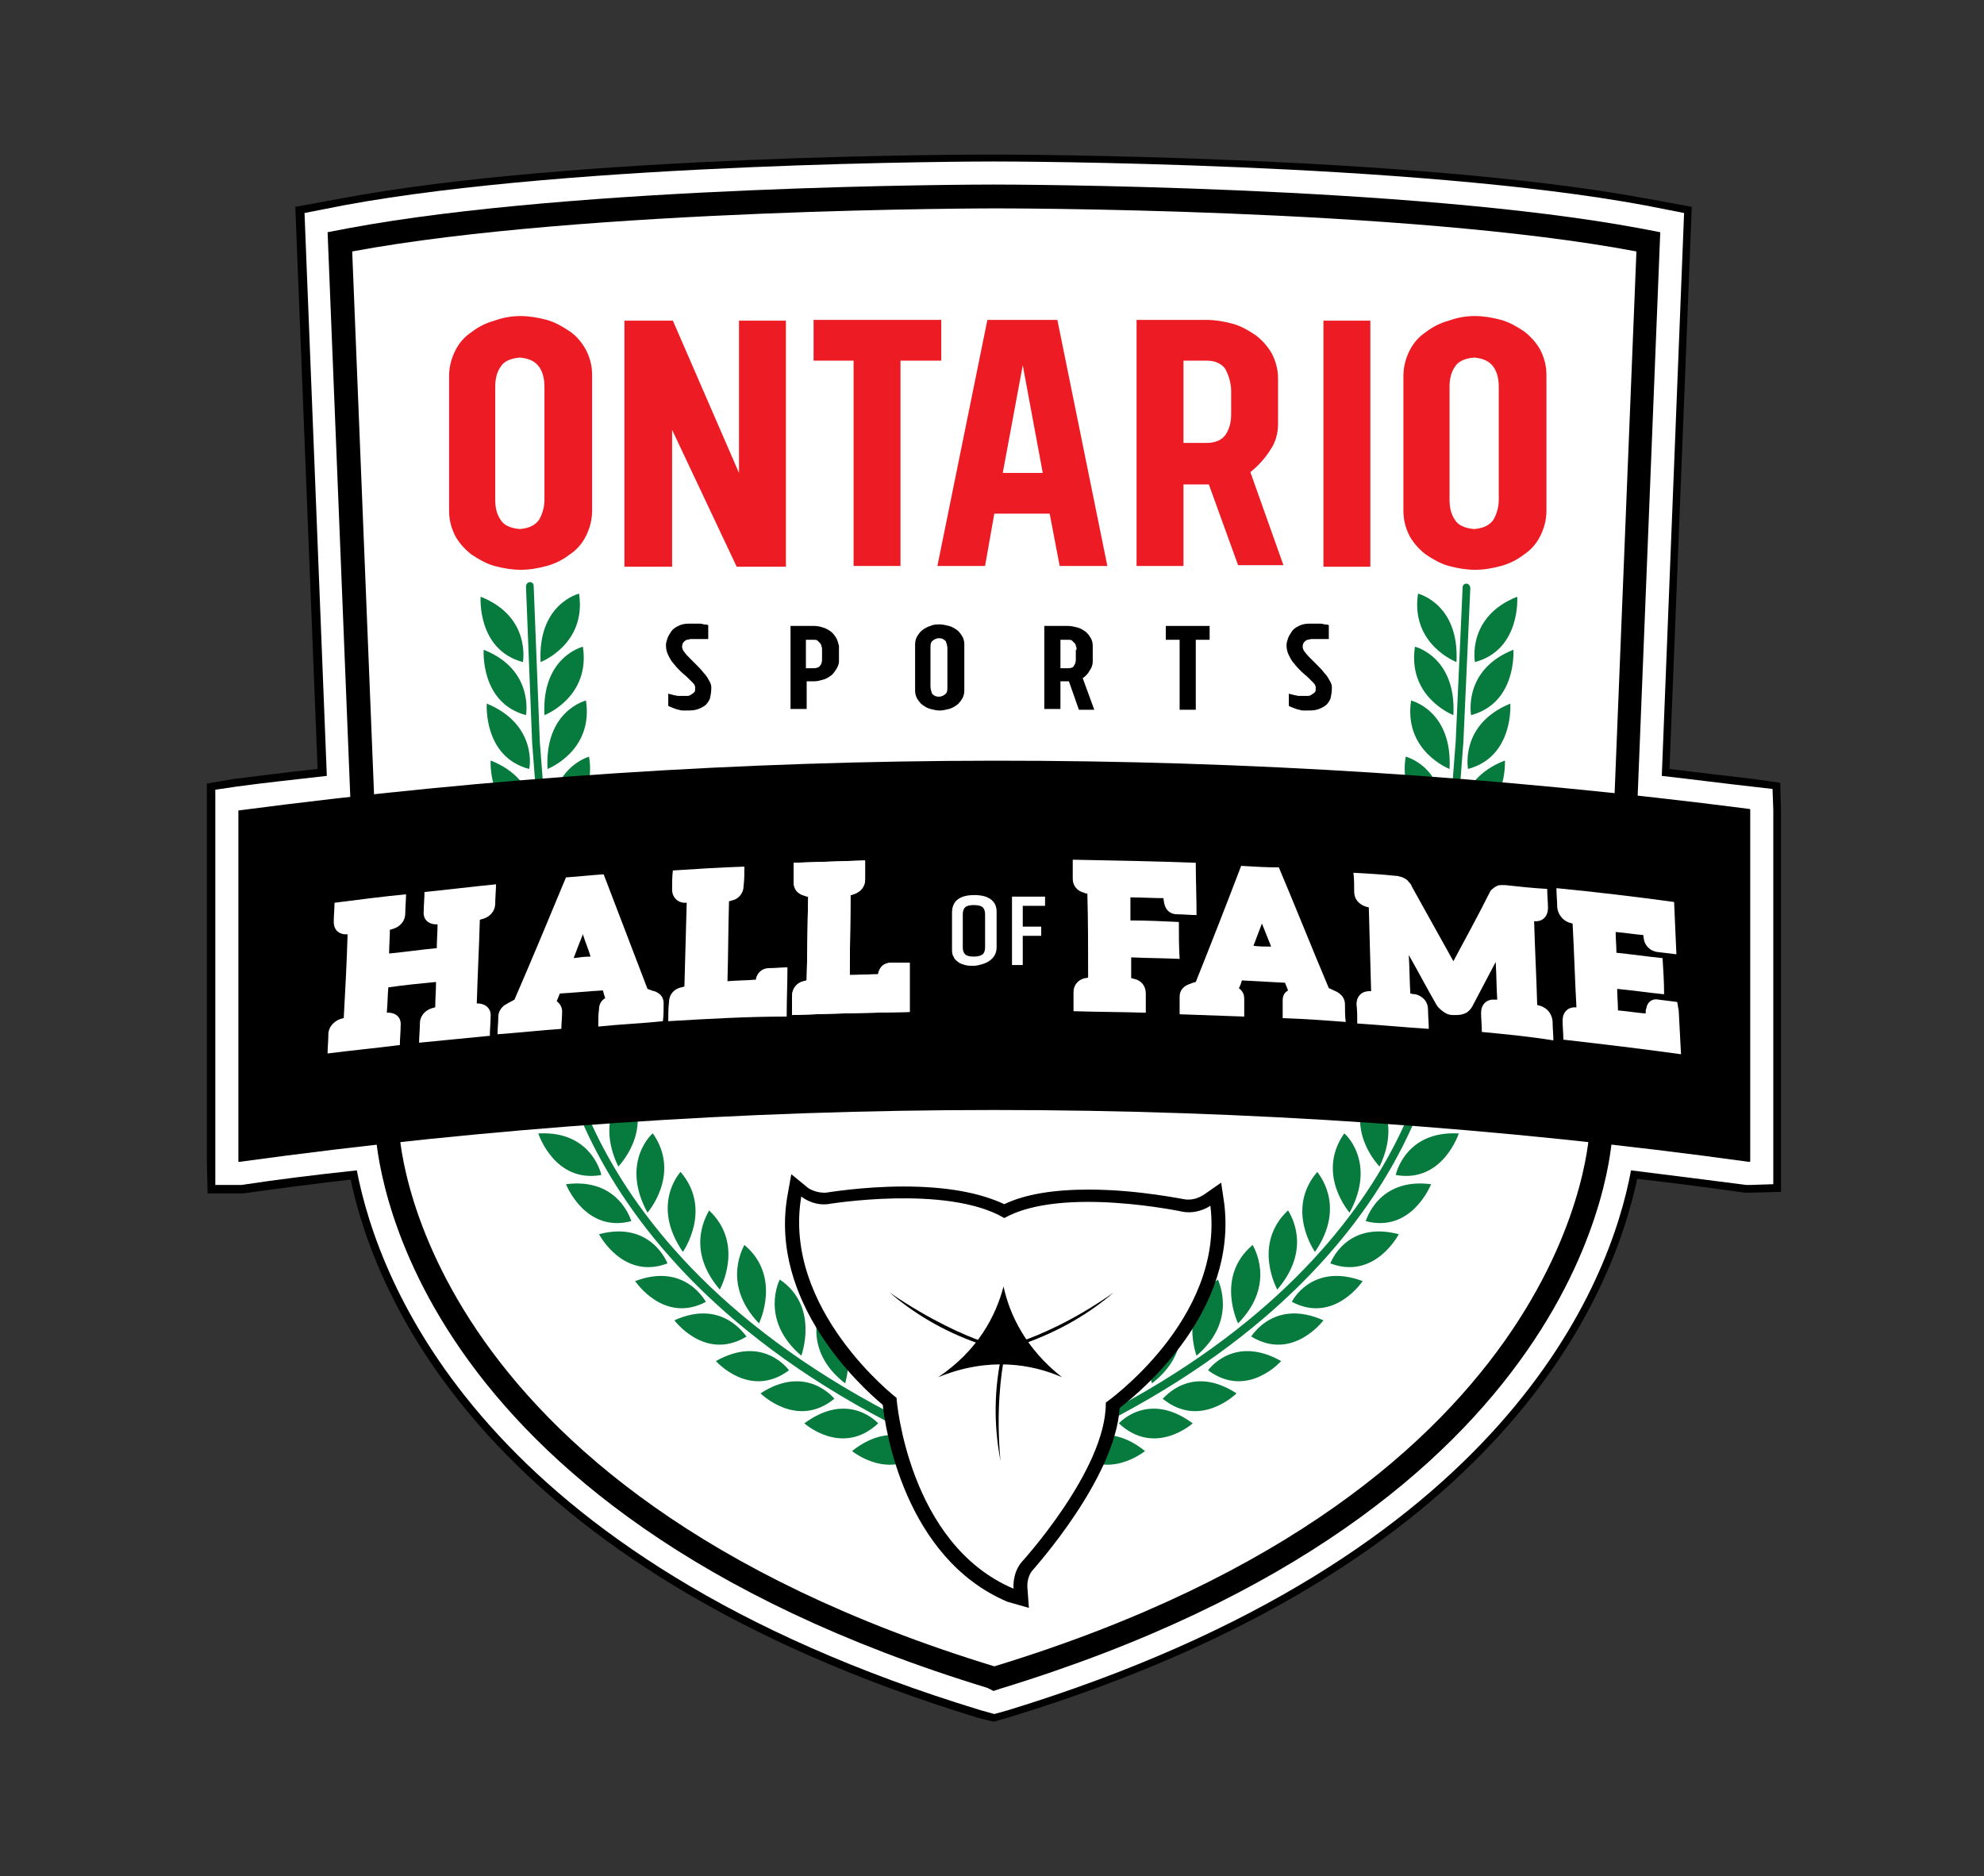 <svg xmlns="http://www.w3.org/2000/svg" xmlns:xlink="http://www.w3.org/1999/xlink" id="Layer_1" x="0px" y="0px" viewBox="0 0 258 244" style="enable-background:new 0 0 258 244;" xml:space="preserve"><rect x="0" y="0" width="258" height="244" fill="#333333" stroke="none"/> <style type="text/css"> .st0{fill:#FFFFFF;} .st1{fill:#077A3E;} .st2{fill:#ED1C24;} </style> <g> <path d="M127.2,223.4c-64.1-19.6-78.4-54.8-81.6-70c-5.2,0.6-9.7,1.2-14,1.8l-0.2,0l-4.4,0l-0.1-4.1v-49.2l3.5-0.6 c3.4-0.4,7-0.9,10.9-1.3l-2.9-73.1l6-1.1c30.3-5.7,82.6-5.7,84.8-5.7c2.2,0,54.5,0.1,84.8,5.7l6,1.1l-2.9,73.1 c4,0.5,7.5,0.9,10.9,1.3l3.5,0.5l0.1,3.6V155l-4.1,0.1l-0.2,0l-0.4,0c-4.3-0.6-8.8-1.2-14-1.8c-3.2,15.2-17.4,50.4-81.6,70 l-2.1,0.6L127.2,223.4z"></path> <path class="st0" d="M127.5,222.4c-65-19.8-78.3-55.7-81.1-70.2c-5.6,0.6-10.4,1.2-15,1.9l-0.2,0l-3.2,0L28,151v-48.3l2.7-0.4 c3.6-0.5,7.5-0.9,11.8-1.4l-2.9-73.2l5.1-1c30.2-5.6,82.4-5.7,84.6-5.7c2.2,0,54.4,0.1,84.6,5.7l5.1,1l-2.9,73.2 c4.4,0.5,8.2,1,11.8,1.4l2.6,0.3l0.1,2.7v48.7l-3.1,0.1h-0.2l-0.2,0c-4.6-0.6-9.4-1.2-15-1.9c-2.7,14.5-16.1,50.3-81,70.2l-1.8,0.5 L127.5,222.4z"></path> <path d="M128.4,219.5C52,196.2,49,150.1,48.8,146.9L46,114.8l-3.4-84.6l2.6-0.5c29.9-5.6,81.8-5.7,84-5.7c2.2,0,54.1,0.1,84.1,5.7 l2.6,0.5l-3.4,84.8l-2.8,32c-0.1,3.1-3.1,49.2-79.6,72.6l-0.9,0.3L128.4,219.5z"></path> <path class="st0" d="M129.3,27.1L129.3,27.1L129.3,27.1L129.3,27.1L129.3,27.1c0,0-53.4,0-83.5,5.6l3.3,82l2.8,32.1 c0,0,1.2,46.6,77.4,69.9v0l0,0c0,0,0,0,0,0v0c76.3-23.3,77.4-69.9,77.4-69.9l2.8-32.1l3.3-82C182.7,27,129.3,27.1,129.3,27.1z"></path> <g> <path class="st1" d="M129.8,191.4l-0.2-0.1C74.3,169.8,72,133.1,72,132.7c0-0.3,0-0.7-0.1-1l-2.7-35.1l-0.8-20.3 c0-0.3,0.2-0.6,0.5-0.6c0.3,0,0.5,0.2,0.5,0.5l0.8,20.3l2.7,35c0,0.4,0,0.7,0.1,1.1c0,0.4,2.1,36.1,56.8,57.5 c52.4-20.5,56.5-53.9,56.8-57.7c0-0.3,0-0.3,0-0.5l0-0.4l2.7-35.1l0.9-20c0-0.3,0.2-0.5,0.5-0.5c0.3,0,0.5,0.3,0.5,0.6l-0.9,20 l-2.7,35.5c0,0.2,0,0.2,0,0.5c-0.3,3.9-4.5,38.1-57.7,58.7L129.8,191.4z"></path> <path class="st1" d="M62.5,77.6c0,0-0.5,6.9,5.5,8.5C68,86.1,69.1,80.2,62.5,77.6z"></path> <path class="st1" d="M70.3,86.1c0,0,6-2.3,5-8.9C75.3,77.2,69.9,78.5,70.3,86.1z"></path> <path class="st1" d="M62.9,84.5c0,0-0.5,6.9,5.5,8.5C68.4,93,69.5,87.1,62.9,84.5z"></path> <path class="st1" d="M70.8,93c0,0,6-2.3,5-8.9C75.8,84.1,70.4,85.4,70.8,93z"></path> <path class="st1" d="M63.3,91.5c0,0-0.5,6.9,5.5,8.5C68.9,100,69.9,94.2,63.3,91.5z"></path> <path class="st1" d="M71.2,100c0,0,6-2.3,5-8.9C76.2,91.1,70.8,92.4,71.2,100z"></path> <path class="st1" d="M63.8,98.9c0,0-0.4,6.9,5.6,8.4C69.4,107.3,70.4,101.5,63.8,98.9z"></path> <path class="st1" d="M71.7,107.3c0,0,6-2.3,4.9-8.9C76.7,98.4,71.3,99.7,71.7,107.3z"></path> <path class="st1" d="M64.3,106.3c0,0-0.4,6.9,5.6,8.4C69.9,114.7,70.9,108.8,64.3,106.3z"></path> <path class="st1" d="M72.3,114.6c0,0,6-2.4,4.9-8.9C77.1,105.7,71.8,107,72.3,114.6z"></path> <path class="st1" d="M64.7,114.6c0,0-0.4,6.9,5.6,8.4C70.4,122.9,71.3,117.1,64.7,114.6z"></path> <path class="st1" d="M72.7,122.9c0,0,6-2.4,4.9-8.9C77.6,113.9,72.2,115.3,72.7,122.9z"></path> <path class="st1" d="M64.7,124.9c0,0,0.5,6.9,6.6,7.5C71.3,132.4,71.6,126.4,64.7,124.9z"></path> <path class="st1" d="M73.6,130.3c0,0,5.7-3.2,3.7-9.5C77.4,120.7,72.2,122.8,73.6,130.3z"></path> <path class="st1" d="M65.7,132.2c0,0,0.5,6.9,6.6,7.5C72.3,139.7,72.6,133.7,65.7,132.2z"></path> <path class="st1" d="M74.7,137.4c0,0,5.7-3.2,3.7-9.5C78.4,127.9,73.2,130,74.7,137.4z"></path> <path class="st1" d="M67,140.7c0,0,2.1,6.5,8.1,5.5C75.1,146.2,74,140.3,67,140.7z"></path> <path class="st1" d="M77.3,145.2c0,0,4.7-4.6,1.4-10.3C78.7,134.9,74.2,138.3,77.3,145.2z"></path> <path class="st1" d="M195.7,98.9c0,0,0.4,6.9-5.6,8.4C190.1,107.3,189,101.5,195.7,98.9z"></path> <path class="st1" d="M187.7,107.3c0,0-6-2.3-4.9-8.9C182.8,98.4,188.2,99.7,187.7,107.3z"></path> <path class="st1" d="M195.2,106.3c0,0,0.4,6.9-5.6,8.4C189.5,114.7,188.6,108.8,195.2,106.3z"></path> <path class="st1" d="M187.2,114.6c0,0-6-2.4-4.9-8.9C182.3,105.7,187.7,107,187.2,114.6z"></path> <path class="st1" d="M194.7,114.6c0,0,0.4,6.9-5.6,8.4C189.1,122.9,188.1,117.1,194.7,114.6z"></path> <path class="st1" d="M186.7,122.9c0,0-6-2.4-4.9-8.9C181.9,113.9,187.2,115.3,186.7,122.9z"></path> <path class="st1" d="M194.8,124.9c0,0-0.5,6.9-6.6,7.5C188.2,132.4,187.9,126.4,194.8,124.9z"></path> <path class="st1" d="M185.8,130.3c0,0-5.7-3.2-3.7-9.5C182.1,120.7,187.3,122.8,185.8,130.3z"></path> <path class="st1" d="M193.7,132.2c0,0-0.5,6.9-6.6,7.5C187.1,139.7,186.8,133.7,193.7,132.2z"></path> <path class="st1" d="M184.8,137.4c0,0-5.7-3.2-3.7-9.5C181,127.9,186.2,130,184.8,137.4z"></path> <path class="st1" d="M192.5,140.7c0,0-2.1,6.5-8.1,5.5C184.3,146.2,185.4,140.3,192.5,140.7z"></path> <path class="st1" d="M182.2,145.2c0,0-4.7-4.6-1.4-10.3C180.7,134.9,185.3,138.3,182.2,145.2z"></path> <path class="st1" d="M70,147.4c0,0,2.1,6.5,8.2,5.4C78.2,152.8,77,147,70,147.4z"></path> <path class="st1" d="M80.4,151.7c0,0,4.7-4.7,1.3-10.3C81.6,141.5,77.2,145,80.4,151.7z"></path> <path class="st1" d="M73.6,154c0,0,2.5,6.4,8.5,4.8C82.1,158.9,80.6,153.1,73.6,154z"></path> <path class="st1" d="M84.2,157.7c0,0,4.4-5,0.7-10.3C84.9,147.3,80.6,151.1,84.2,157.7z"></path> <path class="st1" d="M77.9,160.5c0,0,3.1,6,8.9,3.8C86.8,164.3,84.7,158.7,77.9,160.5z"></path> <path class="st1" d="M88.8,162.8c0,0,3.9-5.5-0.3-10.4C88.4,152.5,84.6,156.7,88.8,162.8z"></path> <path class="st1" d="M82.6,166.6c0,0,3.7,5.6,9.2,2.7C91.8,169.4,89.2,164.1,82.6,166.6z"></path> <path class="st1" d="M93.6,167.7c0,0,3.3-5.9-1.4-10.3C92.3,157.5,88.8,162.1,93.6,167.7z"></path> <path class="st1" d="M87.7,171.7c0,0,4,5.4,9.4,2.1C97,173.9,94.1,168.8,87.7,171.7z"></path> <path class="st1" d="M98.7,172.1c0,0,3-6.1-1.9-10.2C96.8,162,93.7,166.9,98.7,172.1z"></path> <path class="st1" d="M93.1,177c0,0,4.4,5,9.5,1.2C102.6,178.2,99.3,173.5,93.1,177z"></path> <path class="st1" d="M104.2,176.3c0,0,2.4-6.4-2.8-9.9C101.4,166.4,98.7,171.6,104.2,176.3z"></path> <path class="st1" d="M98.9,181.2c0,0,4.7,4.7,9.6,0.7C108.5,181.9,104.9,177.3,98.9,181.2z"></path> <path class="st1" d="M109.9,179.9c0,0,2.1-6.5-3.2-9.8C106.7,170.1,104.2,175.5,109.9,179.9z"></path> <path class="st1" d="M104.6,185.1c0,0,4.9,4.4,9.6,0C114.2,185.1,110.4,180.8,104.6,185.1z"></path> <path class="st1" d="M115.6,183c0,0,1.7-6.6-3.8-9.5C111.8,173.5,109.6,179,115.6,183z"></path> <path class="st1" d="M110.8,188.7c0,0,5.1,4.2,9.6-0.3C120.4,188.4,116.5,184.2,110.8,188.7z"></path> <path class="st1" d="M121.7,186.2c0,0,1.5-6.7-4.1-9.4C117.6,176.9,115.6,182.4,121.7,186.2z"></path> <path class="st1" d="M117.3,192c0,0,5.3,3.9,9.5-0.8C126.9,191.2,122.8,187.2,117.3,192z"></path> <path class="st1" d="M128.1,189c0,0,1.2-6.8-4.5-9.1C123.5,179.8,121.8,185.5,128.1,189z"></path> <path class="st1" d="M197.3,77.6c0,0,0.5,6.9-5.5,8.5C191.8,86.1,190.7,80.2,197.3,77.6z"></path> <path class="st1" d="M189.4,86.1c0,0-6-2.3-5-8.9C184.4,77.2,189.8,78.5,189.4,86.1z"></path> <path class="st1" d="M196.8,84.5c0,0,0.5,6.9-5.5,8.5C191.3,93,190.2,87.1,196.8,84.5z"></path> <path class="st1" d="M189,93c0,0-6-2.3-5-8.9C184,84.1,189.4,85.4,189,93z"></path> <path class="st1" d="M196.4,91.5c0,0,0.5,6.9-5.5,8.5C190.9,100,189.8,94.2,196.4,91.5z"></path> <path class="st1" d="M188.5,100c0,0-6-2.3-5-8.9C183.5,91.1,188.9,92.4,188.5,100z"></path> <path class="st1" d="M192.7,140.7c0,0-2.1,6.5-8.1,5.5C184.6,146.2,185.7,140.3,192.7,140.7z"></path> <path class="st1" d="M182.4,145.2c0,0-4.7-4.6-1.4-10.3C181,134.9,185.5,138.3,182.4,145.2z"></path> <path class="st1" d="M189.7,147.4c0,0-2.1,6.5-8.2,5.4C181.5,152.8,182.7,147,189.7,147.4z"></path> <path class="st1" d="M179.4,151.7c0,0-4.7-4.7-1.3-10.3C178.1,141.5,182.6,145,179.4,151.7z"></path> <path class="st1" d="M186.1,154c0,0-2.5,6.4-8.5,4.8C177.6,158.9,179.1,153.1,186.1,154z"></path> <path class="st1" d="M175.5,157.7c0,0-4.4-5-0.7-10.3C174.8,147.3,179.1,151.1,175.5,157.7z"></path> <path class="st1" d="M181.9,160.5c0,0-3.1,6-8.9,3.8C173,164.3,175,158.7,181.9,160.5z"></path> <path class="st1" d="M171,162.8c0,0-3.9-5.5,0.3-10.4C171.3,152.5,175.2,156.7,171,162.8z"></path> <path class="st1" d="M177.2,166.6c0,0-3.7,5.6-9.2,2.7C167.9,169.4,170.5,164.1,177.2,166.6z"></path> <path class="st1" d="M166.1,167.7c0,0-3.3-5.9,1.4-10.3C167.5,157.5,170.9,162.1,166.1,167.7z"></path> <path class="st1" d="M172.1,171.7c0,0-4,5.4-9.4,2.1C162.7,173.9,165.6,168.8,172.1,171.7z"></path> <path class="st1" d="M161,172.1c0,0-3-6.1,1.9-10.2C162.9,162,166.1,166.9,161,172.1z"></path> <path class="st1" d="M166.6,177c0,0-4.4,5-9.5,1.2C157.1,178.2,160.4,173.5,166.6,177z"></path> <path class="st1" d="M155.6,176.3c0,0-2.4-6.4,2.8-9.9C158.3,166.4,161.1,171.6,155.6,176.3z"></path> <path class="st1" d="M160.8,181.2c0,0-4.7,4.7-9.6,0.7C151.3,181.9,154.8,177.3,160.8,181.2z"></path> <path class="st1" d="M149.8,179.9c0,0-2.1-6.5,3.2-9.8C153.1,170.1,155.5,175.5,149.8,179.9z"></path> <path class="st1" d="M155.1,185.1c0,0-4.9,4.4-9.6,0C145.5,185.1,149.3,180.8,155.1,185.1z"></path> <path class="st1" d="M144.2,183c0,0-1.7-6.6,3.8-9.5C148,173.5,150.1,179,144.2,183z"></path> <path class="st1" d="M148.9,188.7c0,0-5.1,4.2-9.6-0.3C139.3,188.4,143.3,184.2,148.9,188.7z"></path> <path class="st1" d="M138,186.2c0,0-1.5-6.7,4.1-9.4C142.1,176.9,144.1,182.4,138,186.2z"></path> <path class="st1" d="M142.4,192c0,0-5.3,3.9-9.5-0.8C132.9,191.2,137,187.2,142.4,192z"></path> <path class="st1" d="M131.7,189c0,0-1.2-6.8,4.5-9.1C136.2,179.8,137.9,185.5,131.7,189z"></path> </g> <path d="M31,105.4V151c0,0.1,0,0.1,0.1,0.1c65.2-9,131.2-9,196.4,0c0,0,0.1,0,0.1-0.1v-45.7c0,0,0-0.1-0.1-0.1 C162.3,96.8,96.3,96.8,31,105.4C31,105.3,31,105.3,31,105.4z"></path> <g> <path class="st2" d="M67.7,41.1c1.1,0,2.3,0.2,3.4,0.5c1.1,0.3,2.1,0.9,3,1.5s1.6,1.5,2.1,2.4c0.5,1,0.8,2,0.8,3.3v17.6 c0,1.2-0.3,2.3-0.8,3.3c-0.5,1-1.2,1.8-2.1,2.4c-0.9,0.7-1.9,1.2-3,1.5s-2.2,0.5-3.4,0.5c-1.1,0-2.3-0.2-3.4-0.5 c-1.1-0.3-2.1-0.9-3-1.5c-0.9-0.7-1.6-1.5-2.1-2.4c-0.5-1-0.8-2-0.8-3.3V48.9c0-1.2,0.3-2.3,0.8-3.3c0.5-1,1.2-1.8,2.1-2.4 c0.9-0.7,1.9-1.2,3-1.5C65.4,41.3,66.5,41.1,67.7,41.1z M70.8,50.3c0-1-0.2-1.9-0.7-2.6c-0.5-0.7-1.3-1.1-2.5-1.2 c-1.2,0.1-2.1,0.5-2.5,1.2c-0.5,0.7-0.7,1.6-0.7,2.6V65c0,1,0.2,1.9,0.7,2.6c0.4,0.7,1.3,1.1,2.5,1.2c1.2-0.1,2-0.5,2.5-1.2 c0.4-0.7,0.7-1.6,0.7-2.6V50.3z"></path> <path class="st2" d="M96.1,41.7h6.1v32h-6.4l-8.4-17.8v17.8h-6.2v-32h6.3l8.6,19.8V41.7z"></path> <path class="st2" d="M111,73.6V46.9h-5.2v-5.3h16.6v5.3h-5.3v26.7H111z"></path> <path class="st2" d="M144,73.6h-6.2l-1.3-6.8h-7.2l-1.2,6.8h-6.2l6.5-32h9.1L144,73.6z M135.6,61.5l-2.6-14l-2.6,14H135.6z"></path> <path class="st2" d="M157.2,63h-3.3v10.6h-6.1v-32h9.1c1.1,0,2.3,0.2,3.4,0.5c1.1,0.3,2.1,0.9,3,1.5c0.9,0.7,1.6,1.5,2.1,2.4 c0.5,1,0.8,2,0.8,3.3v5.8c0,1.2-0.3,2.4-1,3.4c-0.7,1.1-1.5,2-2.6,2.9l4.3,12.1H161L157.2,63z M160.1,50.8c0-0.5-0.1-1-0.2-1.4 s-0.3-0.9-0.5-1.3s-0.6-0.7-1-0.9c-0.4-0.2-0.9-0.3-1.5-0.3h-3v10.7h3c1.2,0,2-0.4,2.5-1.1c0.5-0.8,0.7-1.6,0.7-2.7V50.8z"></path> <path class="st2" d="M172.1,41.7h6.1v32h-6.1V41.7z"></path> <path class="st2" d="M191.8,41.1c1.1,0,2.3,0.2,3.4,0.5c1.1,0.3,2.1,0.9,3,1.5c0.9,0.7,1.6,1.5,2.1,2.4c0.5,1,0.8,2,0.8,3.3v17.6 c0,1.2-0.3,2.3-0.8,3.3c-0.5,1-1.2,1.8-2.1,2.4c-0.9,0.7-1.9,1.2-3,1.5s-2.2,0.5-3.4,0.5c-1.1,0-2.3-0.2-3.4-0.5 c-1.1-0.3-2.1-0.9-3-1.5c-0.9-0.7-1.6-1.5-2.1-2.4c-0.5-1-0.8-2-0.8-3.3V48.9c0-1.2,0.3-2.3,0.8-3.3c0.5-1,1.2-1.8,2.1-2.4 c0.9-0.7,1.9-1.2,3-1.5C189.5,41.3,190.6,41.1,191.8,41.1z M194.9,50.3c0-1-0.2-1.9-0.7-2.6c-0.5-0.7-1.3-1.1-2.5-1.2 c-1.2,0.1-2.1,0.5-2.5,1.2c-0.5,0.7-0.7,1.6-0.7,2.6V65c0,1,0.2,1.9,0.7,2.6c0.4,0.7,1.3,1.1,2.5,1.2c1.2-0.1,2-0.5,2.5-1.2 c0.4-0.7,0.7-1.6,0.7-2.6V50.3z"></path> </g> <g> <circle cx="130.7" cy="174.9" r="10"></circle> <g> <path d="M130.1,176.1c1.1,0,2.2,0.1,3.3,0.3c-1.2-1.5-2.2-3.2-3-4.9c-0.8,1.8-1.9,3.4-3.2,4.9 C128.2,176.1,129.2,176.1,130.1,176.1z"></path> <path d="M131,208.3c-13.4-5.7-15.9-22.6-16.2-25.6c-3-2.5-14.8-13.4-12.4-27.2l0.5-2.8l2.2,1.8c0,0,0.9,0.6,2,0.6 c0.1,0,0.2,0,0.3,0c0.1,0,4.7-0.8,10.1-0.8c5.6,0,9.9,0.8,13.1,2.3c2.7-1.3,6.4-1.9,11-1.9c6.5,0,12.4,1.3,12.7,1.3 c0,0,0.2,0,0.3,0c1,0,1.9-0.6,1.9-0.6l2.3-1.6l0.4,2.7c1.7,13.9-10.5,24.2-13.6,26.6c-0.6,9.2-11,20.7-11.4,21.2 c-0.7,0.9-0.6,2.1-0.6,2.1l0.2,2.7L131,208.3z M130.1,175.7c0.8,0,1.7,0,2.5,0.1c-0.9-1.2-1.6-2.4-2.2-3.7 c-0.7,1.3-1.5,2.5-2.4,3.6C128.7,175.8,129.4,175.7,130.1,175.7z"></path> <path class="st0" d="M143.8,182.4c0,0,15.4-10.8,13.6-25.6c0,0-1.5,1.1-3.5,0.8c0,0-15.8-3.4-23.3,0.8c-7.5-4.4-23-1.8-23-1.8 c-2,0.2-3.4-1-3.4-1c-2.5,14.7,12.4,26.2,12.4,26.2l0,0.2c0,0,1.5,18.8,15.2,24.6c0,0-0.2-1.9,1-3.4c0,0,11-12,11-20.7 L143.8,182.4z M138.1,179.1c-3.9-1.7-9.5-2.7-16.1,0c5.2-3.5,7.5-8,8.5-11.8C131.3,171,133.4,175.4,138.1,179.1z"></path> </g> <path d="M115.7,168.1c2.9,2.5,6.8,5,11.8,6.7c0-0.1,0-0.2,0.1-0.4C125.6,173.7,121.1,171.8,115.7,168.1z"></path> <path d="M144.8,168.1c-5.4,3.8-9.9,5.6-11.9,6.3c0,0.2,0.1,0.3,0.1,0.4C138.1,173,141.9,170.6,144.8,168.1z"></path> <path d="M130.2,176.4c-1.1,5.3-0.8,9.8-0.1,13.6c-0.6-6.6,0.1-11.5,0.5-13.5C130.4,176.4,130.3,176.4,130.2,176.4z"></path> </g> <g> <path class="st0" d="M54.5,135.6c0-0.8,0.1-1.7,0.1-2.5c0-0.9,0.6-1.7,1.6-2c0.1,0,0.3-0.1,0.4-0.1c0-1.1,0.1-2.2,0.1-3.3 c-2.1,0.2-4.1,0.4-6.2,0.7c-0.1,1.1-0.1,2.2-0.2,3.3c0.1,0,0.2,0,0.4,0c0.9,0.1,1.5,0.7,1.4,1.7c0,0.8-0.1,1.7-0.1,2.5 c-3.1,0.4-6.3,0.7-9.4,1.1c0-0.8,0.1-1.7,0.1-2.5c0-0.9,0.7-1.7,1.6-2c0.1,0,0.3-0.1,0.4-0.1c0.2-3.6,0.4-7.3,0.5-10.9 c-0.1,0-0.2,0-0.4,0c-0.9-0.1-1.4-0.7-1.4-1.6c0-0.8,0.1-1.7,0.1-2.5c3.1-0.4,6.2-0.8,9.3-1.1c0,0.8-0.1,1.7-0.1,2.5 c0,0.9-0.6,1.7-1.6,2c-0.1,0-0.2,0.1-0.4,0.1c0,1-0.1,2.1-0.1,3.1c2.1-0.2,4.1-0.5,6.2-0.7c0-1,0.1-2.1,0.1-3.1 c-0.1,0-0.2,0-0.4,0c-0.9-0.1-1.5-0.7-1.4-1.7c0-0.8,0.1-1.7,0.1-2.5c3.1-0.3,6.2-0.7,9.3-1c0,0.8-0.1,1.7-0.1,2.5 c0,0.9-0.6,1.7-1.6,2c-0.1,0-0.3,0.1-0.4,0.1c-0.1,3.6-0.3,7.3-0.4,10.9l0.3,0c1,0.1,1.6,0.8,1.5,1.7c0,0.8-0.1,1.7-0.1,2.5 C60.7,135,57.6,135.3,54.5,135.6z"></path> <path class="st0" d="M77.8,133.5c0-0.8,0-1.6,0.1-2.3c0-0.6,0.3-1.1,0.8-1.4c-0.1-0.3-0.2-0.6-0.3-1c-1.9,0.1-3.7,0.3-5.6,0.4 c-0.1,0.3-0.3,0.7-0.4,1c0.4,0.3,0.7,0.8,0.7,1.3c0,0.8-0.1,1.6-0.1,2.3c-2.8,0.2-5.6,0.5-8.3,0.7c0-0.8,0.1-1.6,0.1-2.3 c0-0.7,0.5-1.4,1.2-1.7c0.1-0.1,0.4-0.2,0.9-0.5c2.3-5.3,4.5-10.6,6.7-15.9c1.6-0.1,3.3-0.3,4.9-0.4c1.9,5,3.8,9.9,5.7,14.9 c0.5,0.2,0.8,0.3,0.9,0.3c0.8,0.3,1.2,0.8,1.2,1.6c0,0.8,0,1.6-0.1,2.3C83.4,133.1,80.6,133.2,77.8,133.5z M76.8,124.4 c-0.3-1-0.7-1.9-1-2.9c-0.4,1-0.8,2-1.2,3.1C75.3,124.5,76,124.4,76.8,124.4z"></path> <path class="st0" d="M86.9,132.8c0-0.8,0-1.7,0.1-2.5c0-0.9,0.6-1.7,1.6-1.9c0.1,0,0.3-0.1,0.4-0.1c0.1-3.6,0.2-7.3,0.3-10.9 c-0.1,0-0.2,0-0.4,0c-0.9-0.1-1.5-0.8-1.5-1.7c0-0.8,0-1.7,0.1-2.5c3.1-0.2,6.2-0.4,9.3-0.5c0,0.8,0,1.7-0.1,2.5 c0,0.9-0.6,1.7-1.5,1.9c-0.1,0-0.2,0.1-0.4,0.1c-0.1,3.5-0.1,6.9-0.2,10.4c1.2-0.1,2.4-0.1,3.7-0.2l0-0.1c0.2-0.9,0.9-1.4,1.7-1.4 c0.8,0,1.6-0.1,2.4-0.1c0,2.1-0.1,4.2-0.1,6.4C97.1,132.2,92,132.5,86.9,132.8z"></path> <path class="st0" d="M103,132c0-0.8,0-1.7,0-2.5c0-0.9,0.6-1.7,1.5-1.9c0.1,0,0.3-0.1,0.4-0.1c0.1-3.6,0.1-7.3,0.2-10.9 c-0.1,0-0.2,0-0.4-0.1c-0.9-0.2-1.5-0.8-1.5-1.8c0-0.8,0-1.7,0-2.5c3.1-0.1,6.2-0.2,9.3-0.3c0,0.8,0,1.7,0,2.5 c0,0.9-0.6,1.6-1.5,1.9c-0.1,0-0.2,0.1-0.4,0.1c0,3.5-0.1,6.9-0.1,10.4c1.2,0,2.4-0.1,3.7-0.1l0-0.1c0.2-0.9,0.8-1.4,1.7-1.4 c0.8,0,1.6,0,2.4,0c0,2.1,0,4.2,0,6.4C113.2,131.7,108.1,131.8,103,132z"></path> <path class="st0" d="M103,132c0-0.8,0-1.7,0-2.5c0-0.9,0.6-1.7,1.5-1.9c0.1,0,0.3-0.1,0.4-0.1c0.1-3.6,0.1-7.3,0.2-10.9 c-0.1,0-0.2,0-0.4-0.1c-0.9-0.2-1.5-0.8-1.5-1.8c0-0.8,0-1.7,0-2.5c3.1-0.1,6.2-0.2,9.3-0.3c0,0.8,0,1.7,0,2.5 c0,0.9-0.6,1.6-1.5,1.9c-0.1,0-0.2,0.1-0.4,0.1c0,3.5-0.1,6.9-0.1,10.4c1.2,0,2.4-0.1,3.7-0.1l0-0.1c0.2-0.9,0.8-1.4,1.7-1.4 c0.8,0,1.6,0,2.4,0c0,2.1,0,4.2,0,6.4C113.3,131.7,108.1,131.8,103,132z"></path> <path class="st0" d="M139.6,131.5c0-0.8,0-1.7,0-2.5c0-0.9,0.6-1.6,1.5-1.8c0.1,0,0.3,0,0.4-0.1c0-3.6,0-7.3-0.1-10.9 c-0.1,0-0.3,0-0.4-0.1c-0.9-0.2-1.5-0.9-1.5-1.8c0-0.8,0-1.7,0-2.5c5.3,0.1,10.7,0.2,16,0.4c0,2.3,0.1,4.5,0.1,6.8 c-0.8,0-1.7-0.1-2.5-0.1c-0.9,0-1.5-0.5-1.7-1.4c0-0.1-0.1-0.4-0.1-0.7c-1.4,0-2.8-0.1-4.3-0.1c0,1,0,2,0,3c2.1,0,4.2,0.1,6.3,0.2 c0,1.6,0,3.2,0.1,4.8c-2.1-0.1-4.2-0.1-6.3-0.2c0,0.9,0,1.8,0,2.7c0.1,0,0.3,0.1,0.4,0.1c0.9,0.2,1.5,0.9,1.5,1.9 c0,0.8,0,1.7,0,2.5C145.9,131.6,142.7,131.6,139.6,131.5z"></path> <path class="st0" d="M166.8,132.4c0-0.8,0-1.6,0-2.3c0-0.6,0.2-1,0.7-1.3c-0.1-0.3-0.3-0.7-0.4-1c-1.9-0.1-3.7-0.2-5.6-0.3 c-0.1,0.3-0.2,0.7-0.4,1c0.5,0.4,0.7,0.8,0.7,1.4c0,0.8,0,1.6,0,2.3c-2.8-0.1-5.6-0.2-8.4-0.3c0-0.8,0-1.6,0-2.3 c0-0.7,0.4-1.3,1.2-1.6c0.1,0,0.4-0.2,0.9-0.3c2-5,4-10.1,5.9-15.1c1.6,0.1,3.3,0.2,4.9,0.2c2.2,5.2,4.3,10.5,6.5,15.7 c0.5,0.2,0.8,0.4,0.9,0.4c0.8,0.4,1.2,1,1.2,1.7c0,0.8,0,1.6,0.1,2.3C172.4,132.7,169.6,132.5,166.8,132.4z M165.3,123.1 c-0.4-1-0.8-2-1.2-3c-0.4,1-0.7,1.9-1.1,2.9C163.8,123.1,164.5,123.1,165.3,123.1z"></path> <path class="st0" d="M192.7,134.2c0-0.8-0.1-1.7-0.1-2.5c0-0.9,0.5-1.6,1.4-1.7c0.1,0,0.3,0,0.7,0c-0.1-1.6-0.1-3.3-0.2-4.9 c-1,1.9-2,3.8-3,5.7c-0.2,0.4-0.5,0.7-0.8,0.9c-0.4,0.2-0.8,0.3-1.3,0.3c-0.2,0-0.3,0-0.5,0c-0.5,0-0.9-0.2-1.3-0.5 c-0.4-0.3-0.7-0.6-0.9-1c-1.2-2.1-2.3-4.2-3.5-6.3c0.1,1.7,0.1,3.3,0.2,5c0.4,0.1,0.7,0.1,0.7,0.1c1,0.3,1.6,1,1.6,2 c0,0.8,0.1,1.7,0.1,2.5c-3.1-0.2-6.2-0.5-9.3-0.7c0-0.8,0-1.7-0.1-2.5c0-0.9,0.5-1.6,1.5-1.7c0.1,0,0.3,0,0.4,0 c-0.1-3.6-0.2-7.3-0.3-10.9c-0.1,0-0.3-0.1-0.4-0.1c-0.9-0.3-1.5-1-1.5-1.9c0-0.8,0-1.7-0.1-2.5c1.8,0.1,3.7,0.2,5.5,0.4 c0.2,0,0.3,0,0.5,0.1c0.2,0,0.4,0.1,0.6,0.2c0.2,0.1,0.5,0.3,0.6,0.5c0.2,0.2,0.3,0.3,0.4,0.6c1.8,3.2,3.6,6.5,5.4,9.7 c1.6-3,3.2-5.9,4.7-8.9c0.1-0.2,0.2-0.4,0.4-0.5c0.2-0.2,0.4-0.3,0.6-0.4c0.2-0.1,0.4-0.1,0.6-0.1c0.1,0,0.3,0,0.4,0 c1.8,0.2,3.7,0.4,5.5,0.5c0,0.8,0.1,1.7,0.1,2.5c0,0.9-0.5,1.6-1.4,1.7c-0.1,0-0.2,0-0.4,0c0.1,3.6,0.3,7.3,0.4,10.9 c0.1,0,0.3,0.1,0.4,0.1c0.9,0.3,1.5,1,1.6,2c0,0.8,0.1,1.7,0.1,2.5C199,134.8,195.8,134.5,192.7,134.2z"></path> <path class="st0" d="M203.3,135.2c0-0.8-0.1-1.7-0.1-2.5c0-0.9,0.5-1.6,1.4-1.7c0.1,0,0.2,0,0.4,0c-0.2-3.6-0.3-7.3-0.5-10.9 c-0.1,0-0.3-0.1-0.4-0.1c-0.9-0.3-1.5-1.1-1.6-2c0-0.8-0.1-1.7-0.1-2.5c5.1,0.5,10.2,1.1,15.3,1.8c0.1,2.3,0.2,4.5,0.3,6.8 c-0.8-0.1-1.7-0.2-2.5-0.3c-0.8-0.1-1.5-0.7-1.7-1.5c0-0.1-0.1-0.4-0.1-0.7c-1.2-0.1-2.4-0.3-3.6-0.4c0,0.9,0.1,1.8,0.1,2.7 c2,0.2,4,0.5,6,0.7c0.1,1.6,0.2,3.1,0.2,4.7c-2-0.2-4-0.5-6.1-0.7c0,0.9,0.1,1.9,0.1,2.8c1.2,0.1,2.4,0.3,3.6,0.4 c0-0.3,0-0.5,0.1-0.7c0.1-0.8,0.8-1.3,1.6-1.1c0.8,0.1,1.6,0.2,2.4,0.3c0.1,0.4,0.1,0.7,0.2,1.1c0.1,1.9,0.2,3.8,0.3,5.7 C213.6,136.4,208.5,135.8,203.3,135.2z"></path> <path class="st0" d="M126.6,125.6c-0.4,0-0.7,0-1.1-0.1c-0.3-0.1-0.7-0.2-0.9-0.4c-0.3-0.2-0.5-0.4-0.6-0.7 c-0.2-0.3-0.2-0.6-0.2-1.1c0-1.5,0-3.1,0-4.6c0-0.7,0.2-1.3,0.7-1.7c0.5-0.4,1.2-0.6,2.2-0.6c1,0,1.7,0.2,2.2,0.6 c0.5,0.4,0.7,0.9,0.7,1.6c0,1.5,0,3.1,0,4.6c0,0.4-0.1,0.8-0.3,1.1c-0.2,0.3-0.4,0.5-0.7,0.7c-0.3,0.2-0.6,0.3-0.9,0.4 C127.3,125.5,127,125.6,126.6,125.6z M126.6,124.4c0.6,0,0.9-0.1,1.2-0.3c0.2-0.2,0.3-0.5,0.3-0.9c0-1.4,0-2.8,0-4.3 c0-0.4-0.1-0.7-0.3-0.9c-0.2-0.2-0.6-0.3-1.2-0.3c-0.5,0-0.9,0.1-1.1,0.3c-0.2,0.2-0.3,0.5-0.3,0.9c0,1.4,0,2.8,0,4.3 c0,0.4,0.1,0.7,0.3,0.9C125.7,124.3,126.1,124.4,126.6,124.4z"></path> <path class="st0" d="M131.6,125.5c0-3,0-6,0-8.9c1.4,0,2.9,0,4.3,0c0,0.4,0,0.8,0,1.2c-1,0-1.9,0-2.9,0c0,0.9,0,1.8,0,2.7 c0.8,0,1.6,0,2.4,0c0,0.4,0,0.8,0,1.2c-0.8,0-1.6,0-2.4,0c0,1.3,0,2.5,0,3.8C132.6,125.5,132.1,125.5,131.6,125.5z"></path> </g> <g> <path d="M92.1,83.1c-0.3,0-0.5,0-0.7,0c-0.2,0-0.4,0-0.6,0c-0.2,0-0.3,0-0.4,0c-0.2,0-0.3,0-0.5,0c-0.2,0-0.4,0.1-0.6,0.1 c-0.2,0.1-0.3,0.2-0.4,0.3c-0.1,0.1-0.2,0.3-0.2,0.6c0,0.2,0.1,0.5,0.3,0.7c0.2,0.3,0.4,0.5,0.7,0.8c0.3,0.3,0.6,0.6,0.9,0.9 c0.3,0.3,0.6,0.6,0.9,1c0.3,0.3,0.5,0.6,0.7,1c0.2,0.3,0.3,0.6,0.3,0.9c0,0.6-0.1,1.1-0.2,1.5c-0.2,0.4-0.4,0.7-0.7,0.9 c-0.3,0.2-0.7,0.4-1.1,0.5s-0.9,0.1-1.5,0.1c-0.2,0-0.5,0-0.7-0.1c-0.2,0-0.4-0.1-0.7-0.2c-0.3-0.1-0.5-0.2-0.7-0.3v-1.6 c0.2,0.1,0.5,0.1,0.7,0.2c0.2,0,0.4,0.1,0.6,0.1c0.2,0,0.4,0,0.6,0c0.2,0,0.4,0,0.6,0c0.2,0,0.4-0.1,0.5-0.2 c0.2-0.1,0.3-0.2,0.4-0.3c0.1-0.1,0.1-0.3,0.1-0.6c0-0.2-0.1-0.4-0.3-0.6c-0.2-0.2-0.4-0.4-0.7-0.7c-0.3-0.3-0.6-0.5-0.9-0.8 c-0.3-0.3-0.6-0.6-0.9-1c-0.3-0.3-0.5-0.7-0.7-1.1c-0.2-0.4-0.3-0.8-0.3-1.3c0-0.3,0.1-0.6,0.2-0.9c0.1-0.3,0.3-0.6,0.5-0.9 c0.2-0.3,0.5-0.5,0.9-0.7c0.4-0.2,0.8-0.3,1.4-0.3c0.1,0,0.3,0,0.5,0s0.5,0,0.7,0c0.3,0,0.5,0,0.7,0.1c0.2,0,0.4,0,0.6,0.1V83.1z"></path> <path d="M102.7,81.4h3.2c0.4,0,0.8,0.1,1.1,0.2c0.4,0.1,0.7,0.3,1,0.5c0.3,0.2,0.5,0.5,0.7,0.8c0.2,0.3,0.3,0.7,0.4,1.1v2 c0,0.4-0.2,0.8-0.4,1.1s-0.4,0.6-0.7,0.8c-0.3,0.2-0.6,0.4-1,0.5c-0.4,0.1-0.7,0.2-1.1,0.2h-1v3.6h-2.1V81.4z M106.9,84.5 c0-0.2,0-0.3-0.1-0.5c0-0.2-0.1-0.3-0.2-0.4c-0.1-0.1-0.2-0.2-0.3-0.3c-0.1-0.1-0.3-0.1-0.5-0.1h-1v3.7h1c0.4,0,0.7-0.1,0.9-0.4 c0.2-0.3,0.2-0.6,0.2-0.9V84.5z"></path> <path d="M122.2,81.2c0.4,0,0.8,0.1,1.2,0.2c0.4,0.1,0.7,0.3,1,0.5c0.3,0.2,0.5,0.5,0.7,0.8s0.3,0.7,0.3,1.1v6 c0,0.4-0.1,0.8-0.3,1.1s-0.4,0.6-0.7,0.8c-0.3,0.2-0.6,0.4-1,0.5c-0.4,0.1-0.8,0.2-1.2,0.2s-0.8-0.1-1.2-0.2 c-0.4-0.1-0.7-0.3-1-0.5c-0.3-0.2-0.5-0.5-0.7-0.8s-0.3-0.7-0.3-1.1v-6c0-0.4,0.1-0.8,0.3-1.1s0.4-0.6,0.7-0.8 c0.3-0.2,0.6-0.4,1-0.5C121.4,81.2,121.8,81.2,122.2,81.2z M123.2,84.3c0-0.3-0.1-0.6-0.2-0.9c-0.2-0.2-0.4-0.4-0.9-0.4 c-0.4,0-0.7,0.2-0.9,0.4c-0.2,0.2-0.2,0.5-0.2,0.9v5c0,0.3,0.1,0.6,0.2,0.9c0.2,0.2,0.4,0.4,0.9,0.4c0.4,0,0.7-0.2,0.9-0.4 c0.2-0.2,0.2-0.5,0.2-0.9V84.3z"></path> <path d="M139,88.6h-1.1v3.6h-2.1V81.4h3.1c0.4,0,0.8,0.1,1.2,0.2c0.4,0.1,0.7,0.3,1,0.5c0.3,0.2,0.5,0.5,0.7,0.8 c0.2,0.3,0.3,0.7,0.3,1.1v2c0,0.4-0.1,0.8-0.4,1.2c-0.2,0.4-0.5,0.7-0.9,1l1.5,4.1h-2L139,88.6z M140,84.5c0-0.2,0-0.3-0.1-0.5 c0-0.2-0.1-0.3-0.2-0.4c-0.1-0.1-0.2-0.2-0.3-0.3c-0.1-0.1-0.3-0.1-0.5-0.1h-1v3.7h1c0.4,0,0.7-0.1,0.8-0.4 c0.2-0.3,0.2-0.6,0.2-0.9V84.5z"></path> <path d="M153.4,92.3v-9.1h-1.8v-1.8h5.7v1.8h-1.8v9.1H153.4z"></path> <path d="M172.8,83.1c-0.3,0-0.5,0-0.7,0c-0.2,0-0.4,0-0.6,0c-0.2,0-0.3,0-0.4,0c-0.2,0-0.3,0-0.5,0c-0.2,0-0.4,0.1-0.6,0.1 c-0.2,0.1-0.3,0.2-0.4,0.3c-0.1,0.1-0.2,0.3-0.2,0.6c0,0.2,0.1,0.5,0.3,0.7c0.2,0.3,0.4,0.5,0.7,0.8c0.3,0.3,0.6,0.6,0.9,0.9 c0.3,0.3,0.6,0.6,0.9,1c0.3,0.3,0.5,0.6,0.7,1c0.2,0.3,0.3,0.6,0.3,0.9c0,0.6-0.1,1.1-0.2,1.5c-0.2,0.4-0.4,0.7-0.7,0.9 c-0.3,0.2-0.7,0.4-1.1,0.5s-0.9,0.1-1.5,0.1c-0.3,0-0.5,0-0.7-0.1c-0.2,0-0.4-0.1-0.7-0.2c-0.3-0.1-0.5-0.2-0.7-0.3v-1.6 c0.2,0.1,0.5,0.1,0.7,0.2c0.2,0,0.4,0.1,0.6,0.1c0.2,0,0.4,0,0.6,0c0.2,0,0.4,0,0.6,0c0.2,0,0.4-0.1,0.5-0.2 c0.2-0.1,0.3-0.2,0.4-0.3c0.1-0.1,0.1-0.3,0.1-0.6c0-0.2-0.1-0.4-0.3-0.6c-0.2-0.2-0.4-0.4-0.7-0.7c-0.3-0.3-0.6-0.5-0.9-0.8 s-0.6-0.6-0.9-1c-0.3-0.3-0.5-0.7-0.7-1.1c-0.2-0.4-0.3-0.8-0.3-1.3c0-0.3,0.1-0.6,0.2-0.9c0.1-0.3,0.3-0.6,0.5-0.9 c0.2-0.3,0.5-0.5,0.9-0.7c0.4-0.2,0.8-0.3,1.4-0.3c0.1,0,0.3,0,0.5,0s0.5,0,0.7,0c0.3,0,0.5,0,0.7,0.1c0.2,0,0.4,0,0.6,0.1V83.1z"></path> </g> </g> </svg>